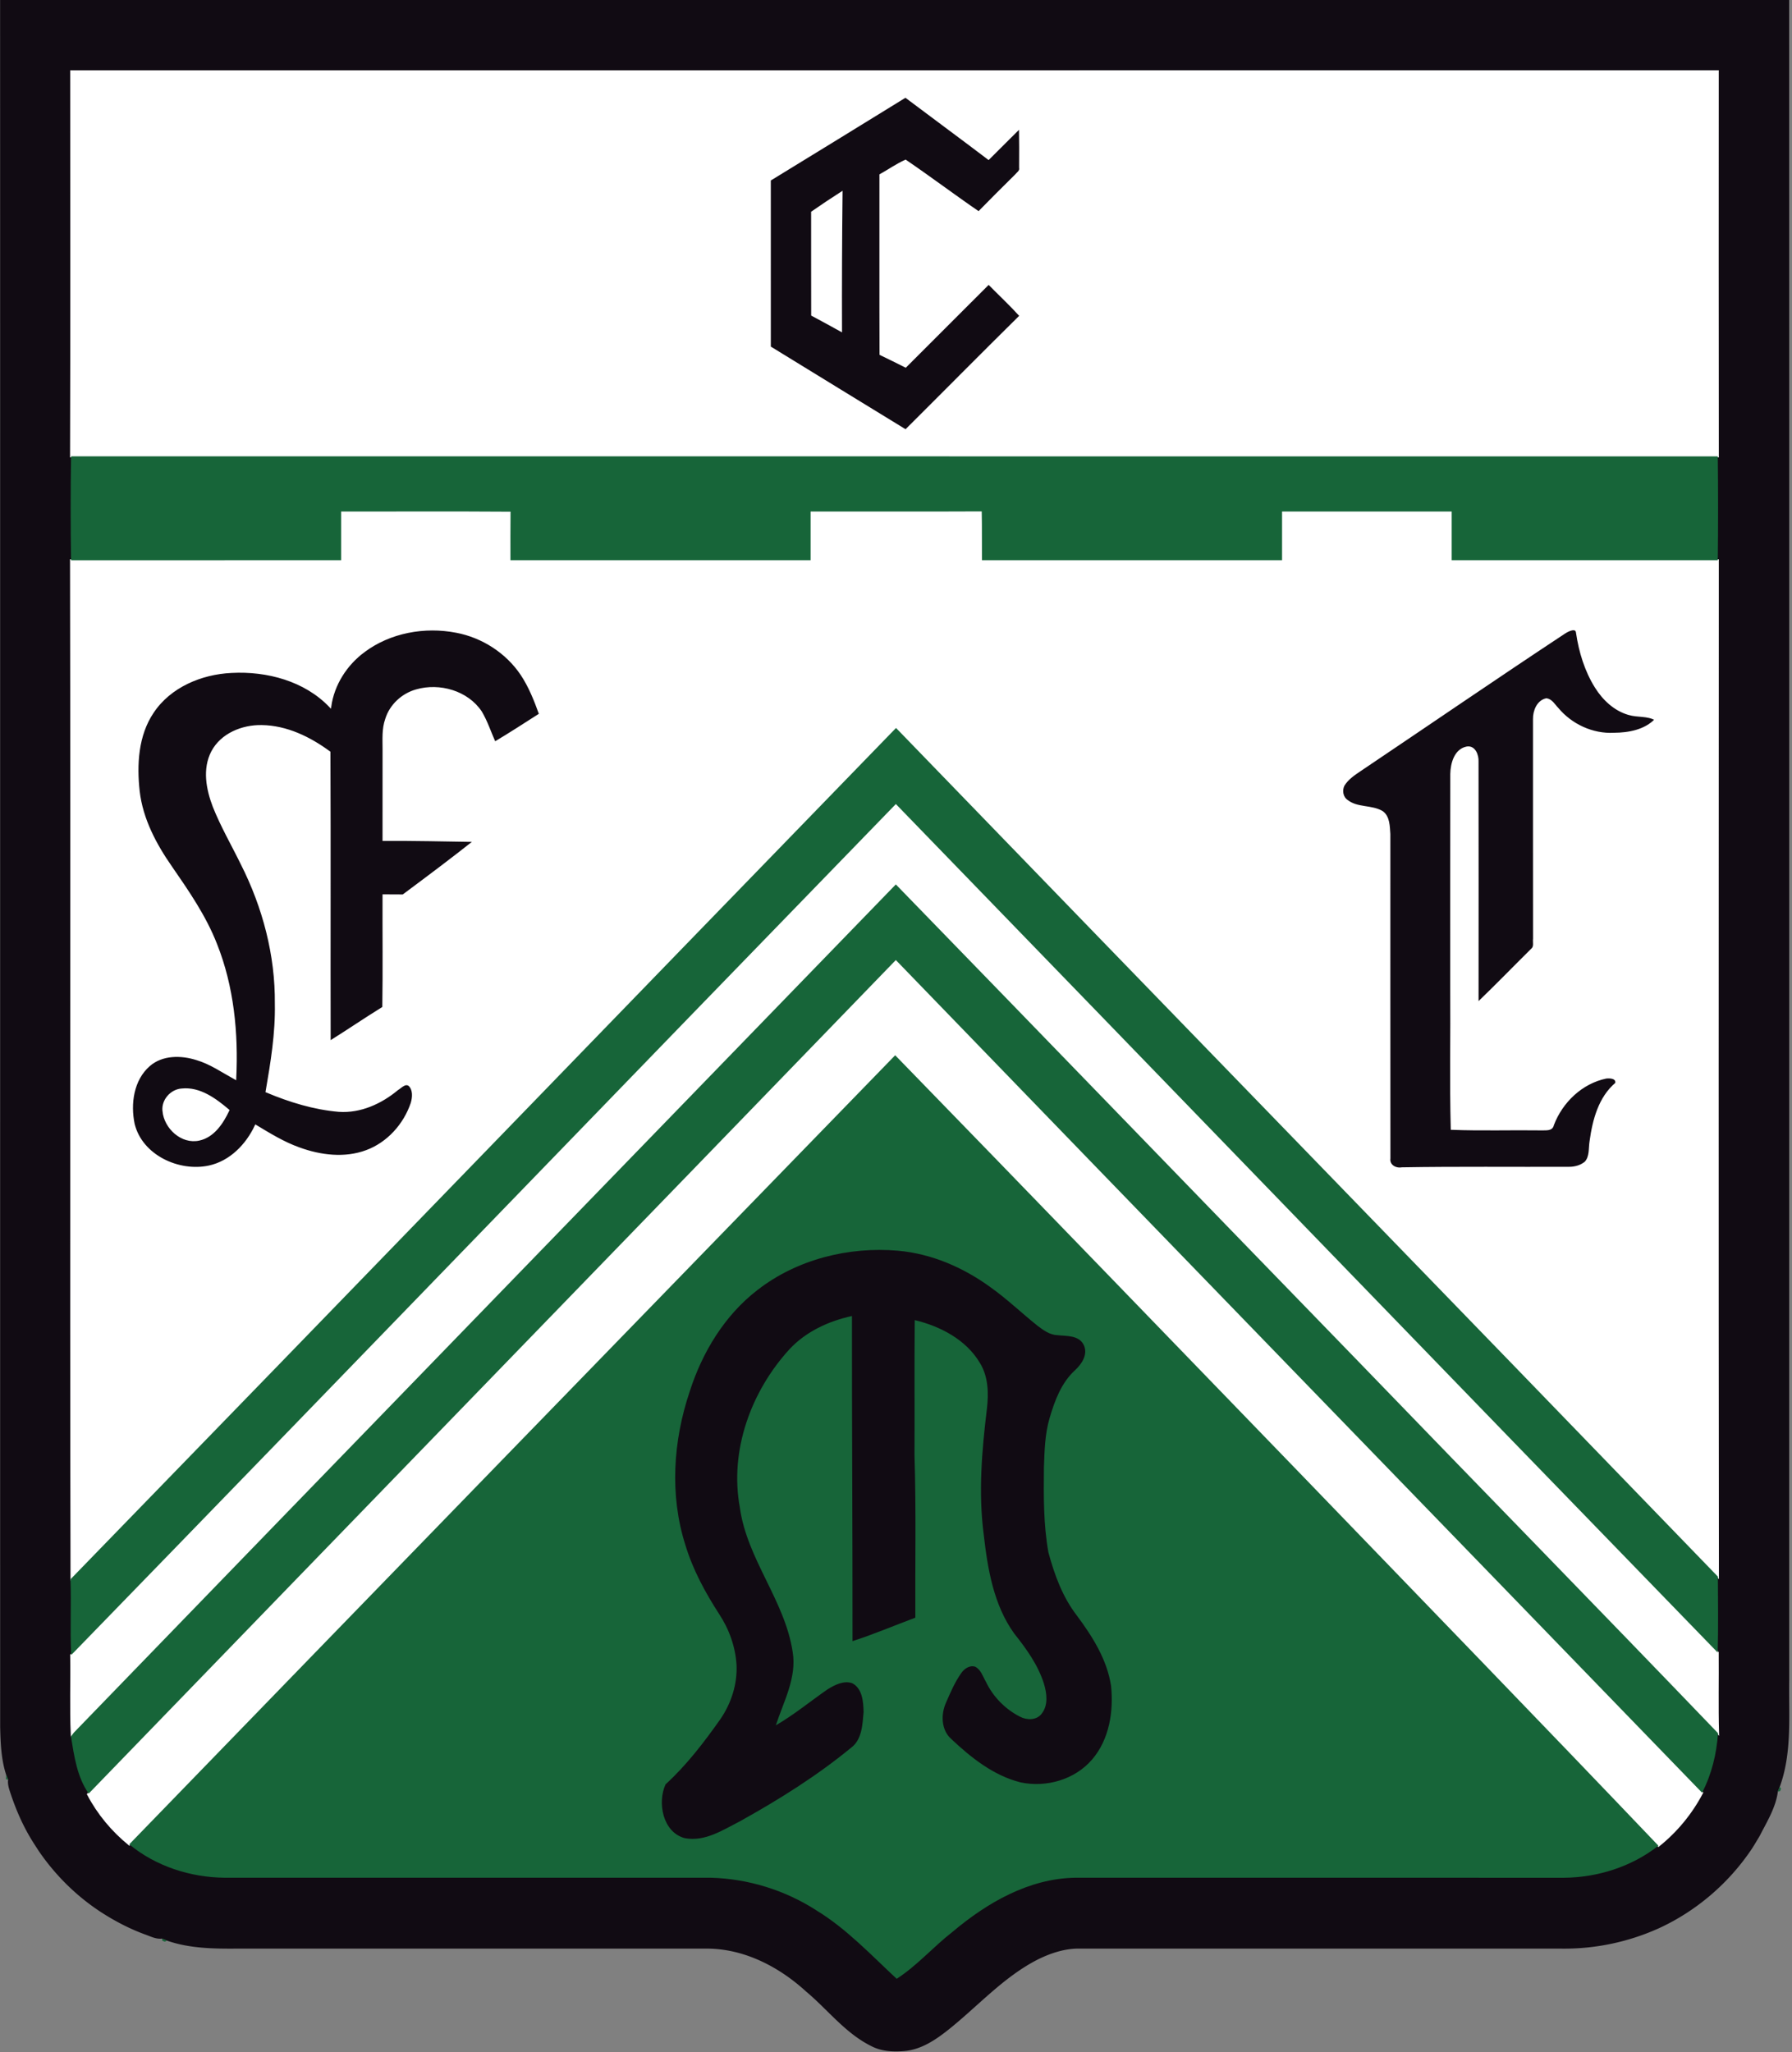 <svg xmlns="http://www.w3.org/2000/svg" width="664" height="570.2pt" viewBox="0 0 498 570.2"><rect x="0" y="0" width="498" height="570.2" fill="#808080" stroke="none"/><path d="M.031-.043c165.727-.027 331.453-.027 497.18 0 .043 155.582.008 311.16.016 466.746-.16 9.906.836 20.262-2.622 29.719-.132.332-.394 1.004-.535 1.336-.547 4.355-2.996 8.32-4.984 12.195a.567.567 0 0 1-.047.098c-.66 1.11-1.316 2.219-2.004 3.304-.015.024-.043.07-.055.094-6.316 9.531-15.289 17.309-25.66 22.14a63.814 63.814 0 0 1-27.34 5.802c-44.832-.02-89.664.007-134.488-.012-3.898.066-7.676 1.336-11.133 3.055-9.457 4.832-16.554 12.91-24.757 19.453-3.5 2.781-7.418 5.441-11.98 5.933-3.243.313-6.661.168-9.587-1.398-7.12-3.55-11.992-10.059-17.98-15.078-7.442-6.809-16.957-11.813-27.22-11.957-43.679.004-87.362 0-131.034 0-6.512.047-13.258-.059-19.442-2.235-.34-.136-1.011-.41-1.351-.547-1.719.207-3.293-.68-4.867-1.214-4.477-1.657-8.711-3.914-12.692-6.543-.02-.012-.062-.047-.082-.063-6.539-4.387-12.18-10.058-16.617-16.547l-.055-.09c-.336-.515-1-1.539-1.332-2.054a.688.688 0 0 1-.054-.09c-2.79-4.367-4.875-9.14-6.485-14.059-.375-1.12-.742-2.308-.566-3.5a50.846 50.846 0 0 1-.547-1.343C.324 488.836.145 484.277.047 479.824.03 319.875.067 159.914.03-.043Zm0 0" style="stroke:none;fill-rule:evenodd;fill:#110b13;fill-opacity:1"/><path d="M197.89 5503.758c1525.196.273 3050.47-.078 4575.743.195-.078-356.64-.352-713.242.156-1069.922-1525.43.196-3050.82.04-4576.25.117 1.055 356.563.43 713.086.352 1069.61Zm1941.368-301.64c-.078-154.845-.078-309.806.039-464.65 125.976-77.109 251.601-154.687 377.695-231.562 106.64 106.016 212.188 212.969 319.258 318.555-28.32 31.25-59.297 59.96-88.75 90.039-77.031-76.875-153.906-153.828-230.86-230.781-23.202 11.367-46.171 23.281-69.609 34.258-.625 165.898-.039 331.836-.273 497.812 23.36 13.047 45.351 28.633 69.765 39.57 68.477-46.64 134.805-96.757 203.32-143.632 33.673 34.609 68.009 68.554 102.305 102.539 5.157 6.523 15 11.836 12.774 21.757.273 37.383.273 74.727-.352 112.032-29.336-28.828-58.164-58.164-87.422-87.07-76.523 58.085-153.984 115-230.78 172.773-125.626-77.461-251.29-154.688-377.11-231.64Zm117.695-89.884c26.836 18.633 54.063 36.875 81.68 54.532-1.406-127.735-1.953-255.586-1.524-383.36-26.484 14.766-53.242 29.18-80 43.555-.351 95.039.04 190.156-.156 285.273ZM947.97 4280.75c156.953-.234 313.906.703 470.86-.43-.548-45-.274-89.922-.274-134.882 278.047-.157 556.054 0 834.101 0v135.312c158.555.273 317.032-.43 475.586.352 1.016-45.196.195-90.43.625-135.664 277.969-.157 555.977 0 834.024 0v135.312c157.148.078 314.257.078 471.406 0v-135.313c246.523 0 493.047-.156 739.492.04-.273-941.25-.781-1882.54.274-2823.829-760.274 786.954-1523.204 1571.29-2283.985 2357.852C1725.86 2892.469 963.438 2103.758 198.79 1317.195c-2.07 942.696.469 1885.47-1.328 2828.164 250.195.118 500.312-.156 750.508.118-.078 45.156-.078 90.195 0 135.273Zm63.164-388.438c-49.297-36.523-84.922-91.992-93.399-153.203-69.648 73.282-175.586 101.368-274.14 96.094-84.18-3.828-171.25-40.078-219.102-112.11-43.086-64.062-47.383-145.585-39.062-220.038 9.062-77.227 46.367-147.383 90.234-210.235 46.953-67.968 94.414-136.718 124.649-214.101 47.148-118.047 59.57-247.266 53.398-373.36-35.078 19.18-68.242 42.618-106.992 54.063-43.399 13.867-96.407 14.219-132.383-17.344-45.625-39.726-54.727-106.875-42.852-163.398 21.68-88.047 125.313-136.016 209.922-117.617 59.063 12.968 104.336 59.687 129.336 112.968 38.828-23.36 77.656-47.383 120.547-62.578 59.375-21.719 126.953-30.078 187.266-7.578 59.492 21.992 105.43 73.438 125.625 132.93 4.843 16.133 6.64 37.539-6.524 50.234-11.914 8.867-23.71-5.82-33.476-11.484-45.196-37.657-102.54-63.946-162.461-59.766-69.375 5.898-136.836 26.758-200.742 53.594 13.867 80.547 27.304 161.914 25.664 244.062 1.289 134.844-34.063 268.36-94.766 388.282-26.016 53.242-56.016 104.765-77.93 159.96-18.242 47.774-28.906 103.829-4.18 151.407 25.938 49.336 83.907 72.578 137.423 71.601 69.18-.898 133.632-32.383 188.28-72.656 1.173-268.36 0-536.719.626-805 50.117 31.211 98.867 64.61 149.18 95.625 1.601 103.906.273 207.813.624 311.719 18.086 0 36.25 0 54.336-.274 66.914 49.805 133.75 99.766 199.102 151.563-84.492 1.328-168.945 3.242-253.438 2.89.157 84.102.079 168.126.079 252.149 0 27.656-2.149 56.21 7.265 82.852 11.875 38.945 45.078 69.57 84.102 80.39 64.062 18.438 141.328-3.437 179.14-60.156 16.055-26.836 25.508-56.914 38.32-85.352 42.696 25.39 84.298 52.5 126.094 79.18-13.789 38.477-29.023 77.031-51.757 111.133-41.485 61.406-108.164 104.258-180.82 118.047-88.165 17.11-184.61-.117-257.188-54.492Zm3337.46 52.344c-190.35-125.625-378.476-254.687-567.734-381.914-17.421-11.719-35.664-23.75-46.953-41.875-7.695-14.765-4.375-35 10.352-44.297 28.008-21.562 66.875-13.008 96.64-30.351 19.102-13.711 18.477-40.469 20.079-61.64.078-300.392-.196-600.704.156-901.056-2.656-19.765 17.187-30.664 34.531-27.539 154.844 2.657 309.727.82 464.61 1.446 16.21-.117 32.968 4.375 45.742 14.843 14.843 15.938 11.015 39.61 14.336 59.336 8.046 58.32 24.336 120.782 71.132 160.235 3.594 16.406-17.03 17.89-28.086 16.406-68.046-13.984-123.71-67.305-147.93-131.563-2.773-14.921-20.038-11.874-31.171-12.421-83.281 1.171-166.602-1.641-249.805 1.523-3.398 129.648-.469 259.414-1.445 389.18.078 198.906-.195 397.812.156 596.758.547 28.632 10.664 66.757 42.813 73.28 21.836 4.102 31.054-21.757 30.039-39.257.351-223.906.195-447.89.078-671.797 51.406 49.297 100.976 100.508 151.601 150.625 8.594 7.305 4.102 19.922 5.47 29.453-.352 203.36 0 406.68-.157 610-.39 22.54 10.195 50 34.61 55.196 14.335-2.305 21.288-16.368 30.624-25.782 37.93-45.625 97.266-73.36 156.836-70.117 41.016.156 87.07 8.594 116.328 39.649-22.812 13.242-50.468 8.007-74.96 15.39-39.22 11.172-70.547 40.86-91.72 74.805-28.398 45.43-44.296 97.773-52.109 150.43-1.445 18.671-24.492 7.226-34.062 1.054ZM197.892 1103.758c765 787.031 1526.992 1577.031 2291.718 2364.375 761.68-785.469 1521.72-1572.422 2283.907-2357.383.625-74.648-1.133-149.375.898-224.063-331.797 345.47-666.719 687.93-999.375 1032.579-428.789 441.523-856.523 884.18-1285.508 1325.546-761.367-785.624-1523.476-1570.585-2284.375-2356.68l-5.664-5.585c-3.32 73.672-.351 147.5-1.601 221.21Zm48.593-384.961C993.79 1491.14 1742.383 2262.234 2489.531 3034.695c746.133-771.758 1493.946-1542.03 2240.586-2313.398-29.765-56.797-71.133-107.266-121.328-147.266-325.273 341.172-653.594 679.375-980.742 1018.79-380.156 392.382-759.219 785.82-1140.313 1177.343-709.882-730.39-1419.609-1461.055-2128.593-2192.383-46.954 38.203-86.368 85.469-114.454 139.14Zm207.852 1896.562c-3.399 29.61 21.68 57.813 50.937 59.57 49.922 5.196 93.243-27.265 129.297-57.695-16.523-34.804-40.976-72.5-81.172-81.328-48.476-10.781-94.843 32.93-99.062 79.453Zm0 0" style="fill-rule:evenodd;fill:#fff;fill-opacity:1;stroke-width:5.669;stroke-linecap:butt;stroke-linejoin:miter;stroke:#fff;stroke-opacity:1;stroke-miterlimit:4" transform="matrix(.1 0 0 -.1 0 570.2)"/><path d="M19.746 155.664c-.137-9.621-.152-19.258.008-28.879 152.543.008 305.082-.008 457.625.012.11 9.617.11 19.238 0 28.855-24.645.02-49.297.004-73.95.004v-13.531c-15.714-.008-31.425-.008-47.14 0v13.531c-27.805 0-55.605.016-83.402 0-.043-4.523.039-9.047-.063-13.566-15.855.078-31.703.008-47.558.035v13.531c-27.805 0-55.606.016-83.41 0 0-4.496-.028-8.988.027-13.488-15.696-.113-31.39-.02-47.086-.043-.008 4.508-.008 9.012 0 13.527-25.02.028-50.031 0-75.05.012Zm.133 282.816c76.465-78.656 152.707-157.527 229.129-236.23 76.078 78.656 152.37 157.09 228.398 235.785.035 7.031.125 14.059-.054 21.09-76.22-78.496-152.223-157.191-228.391-235.738C172.488 302.12 96.289 381.12 19.789 459.824c-.348-7.015.055-14.043-.2-21.066.067-.07.212-.207.29-.278Zm.637 42.907c76.09-78.61 152.3-157.106 228.437-235.668 42.899 44.136 85.672 88.402 128.55 132.554 33.267 34.465 66.759 68.711 99.938 103.258-.398 5.727-1.761 11.43-4.43 16.54-74.663-77.137-149.445-154.165-224.058-231.34C174.238 343.976 99.38 421.085 24.648 498.32c-3.246-4.626-4.043-10.434-4.93-15.884.204-.261.598-.789.798-1.05Zm15.398 31.035c70.898-73.133 141.871-146.2 212.86-219.238 38.109 39.152 76.015 78.496 114.03 117.734 32.716 33.941 65.548 67.762 98.075 101.879-7.418 5.844-16.902 8.832-26.3 8.906-45.286-.027-90.567 0-135.849-.012-12.812.235-24.41 6.946-33.964 14.993-5.364 4.16-9.864 9.402-15.575 13.09-7.136-6.622-13.859-13.833-22.226-18.954-8.723-5.656-19.035-8.847-29.422-9.129-45.059-.007-90.121.012-135.188 0-9.5-.105-19.074-3.199-26.44-9.27Zm174.629-154.047c-9.18 7.05-15.414 17.375-18.898 28.305-4.583 13.636-5.59 28.742-1.18 42.566 2.074 6.863 5.52 13.207 9.394 19.203 2.774 4.196 4.52 9.102 4.825 14.133.242 5.348-1.485 10.68-4.5 15.066-4.555 6.446-9.387 12.77-15.23 18.106-2.317 5.078-.782 13.277 5.304 14.933 5.637 1.098 10.66-2.28 15.437-4.714 10.766-5.98 21.278-12.547 30.801-20.38 3.078-2.269 3.184-6.468 3.496-9.929-.07-2.828-.312-6.55-3.168-8.02-2.367-.804-4.812.465-6.797 1.676-4.808 3.328-9.343 7.086-14.418 10.028 2.137-6.602 5.852-13.196 4.68-20.364-2.164-14.34-12.723-25.78-14.691-40.187-2.903-15.797 3.113-32.254 13.789-43.93 4.57-4.914 10.89-7.832 17.375-9.238-.032 30.105.18 60.219.156 90.328 5.914-1.898 11.64-4.348 17.457-6.516-.074-15.03.234-30.074-.234-45.097.066-12.528-.055-25.055.066-37.578 7.11 1.703 14.29 5.441 18.117 11.914 2.344 3.808 2.446 8.453 1.934 12.765-1.403 11.567-2.399 23.32-.875 34.938 1.082 9.496 2.738 19.492 8.445 27.433 3.356 4.22 6.606 8.692 8.258 13.891.832 2.723 1.289 6.078-.652 8.473-1.403 1.8-4.07 1.765-5.942.789-4.117-2.078-7.527-5.559-9.512-9.727-.847-1.457-1.367-3.336-2.953-4.164-1.558-.527-3.097.567-3.93 1.809-1.777 2.523-2.988 5.386-4.214 8.199-1.442 3.21-1.34 7.523 1.418 10.012 5.527 5.207 11.754 10.183 19.254 12.09 7.132 1.539 15.148-.727 19.949-6.352 4.777-5.559 6-13.352 5.262-20.45-1.114-7.3-5.164-13.706-9.496-19.527-3.973-5.125-6.227-11.328-7.91-17.527-1.4-7.77-1.333-15.723-1.255-23.59.172-4.617.262-9.316 1.586-13.781 1.422-4.82 3.247-9.777 7.04-13.25 1.917-1.762 3.734-4.477 2.398-7.133-1.402-2.656-4.75-2.344-7.274-2.625-2.12-.078-3.902-1.383-5.52-2.61-4.386-3.507-8.448-7.41-13.03-10.675-7.535-5.496-16.418-9.363-25.77-10.184-13.71-1.18-28.039 2.391-38.992 10.891ZM1.711 493.102c.129.34.406 1.011.547 1.343l-.598-.11c.016-.304.035-.92.05-1.233Zm492.36 4.656c.14-.332.402-1.004.534-1.336l.348.527-.273.684Zm-5.032 12.293ZM9.31 512.004Zm477.671 1.445Zm-476.285.7c.012.019.04.062.055.09l-.055-.09Zm16.672 16.636c.02.016.063.047.082.063l-.082-.063Zm17.64 7.82 1.352.547-.547.332-.687-.28Zm0 0" style="stroke:none;fill-rule:evenodd;fill:#176539;fill-opacity:1"/></svg>